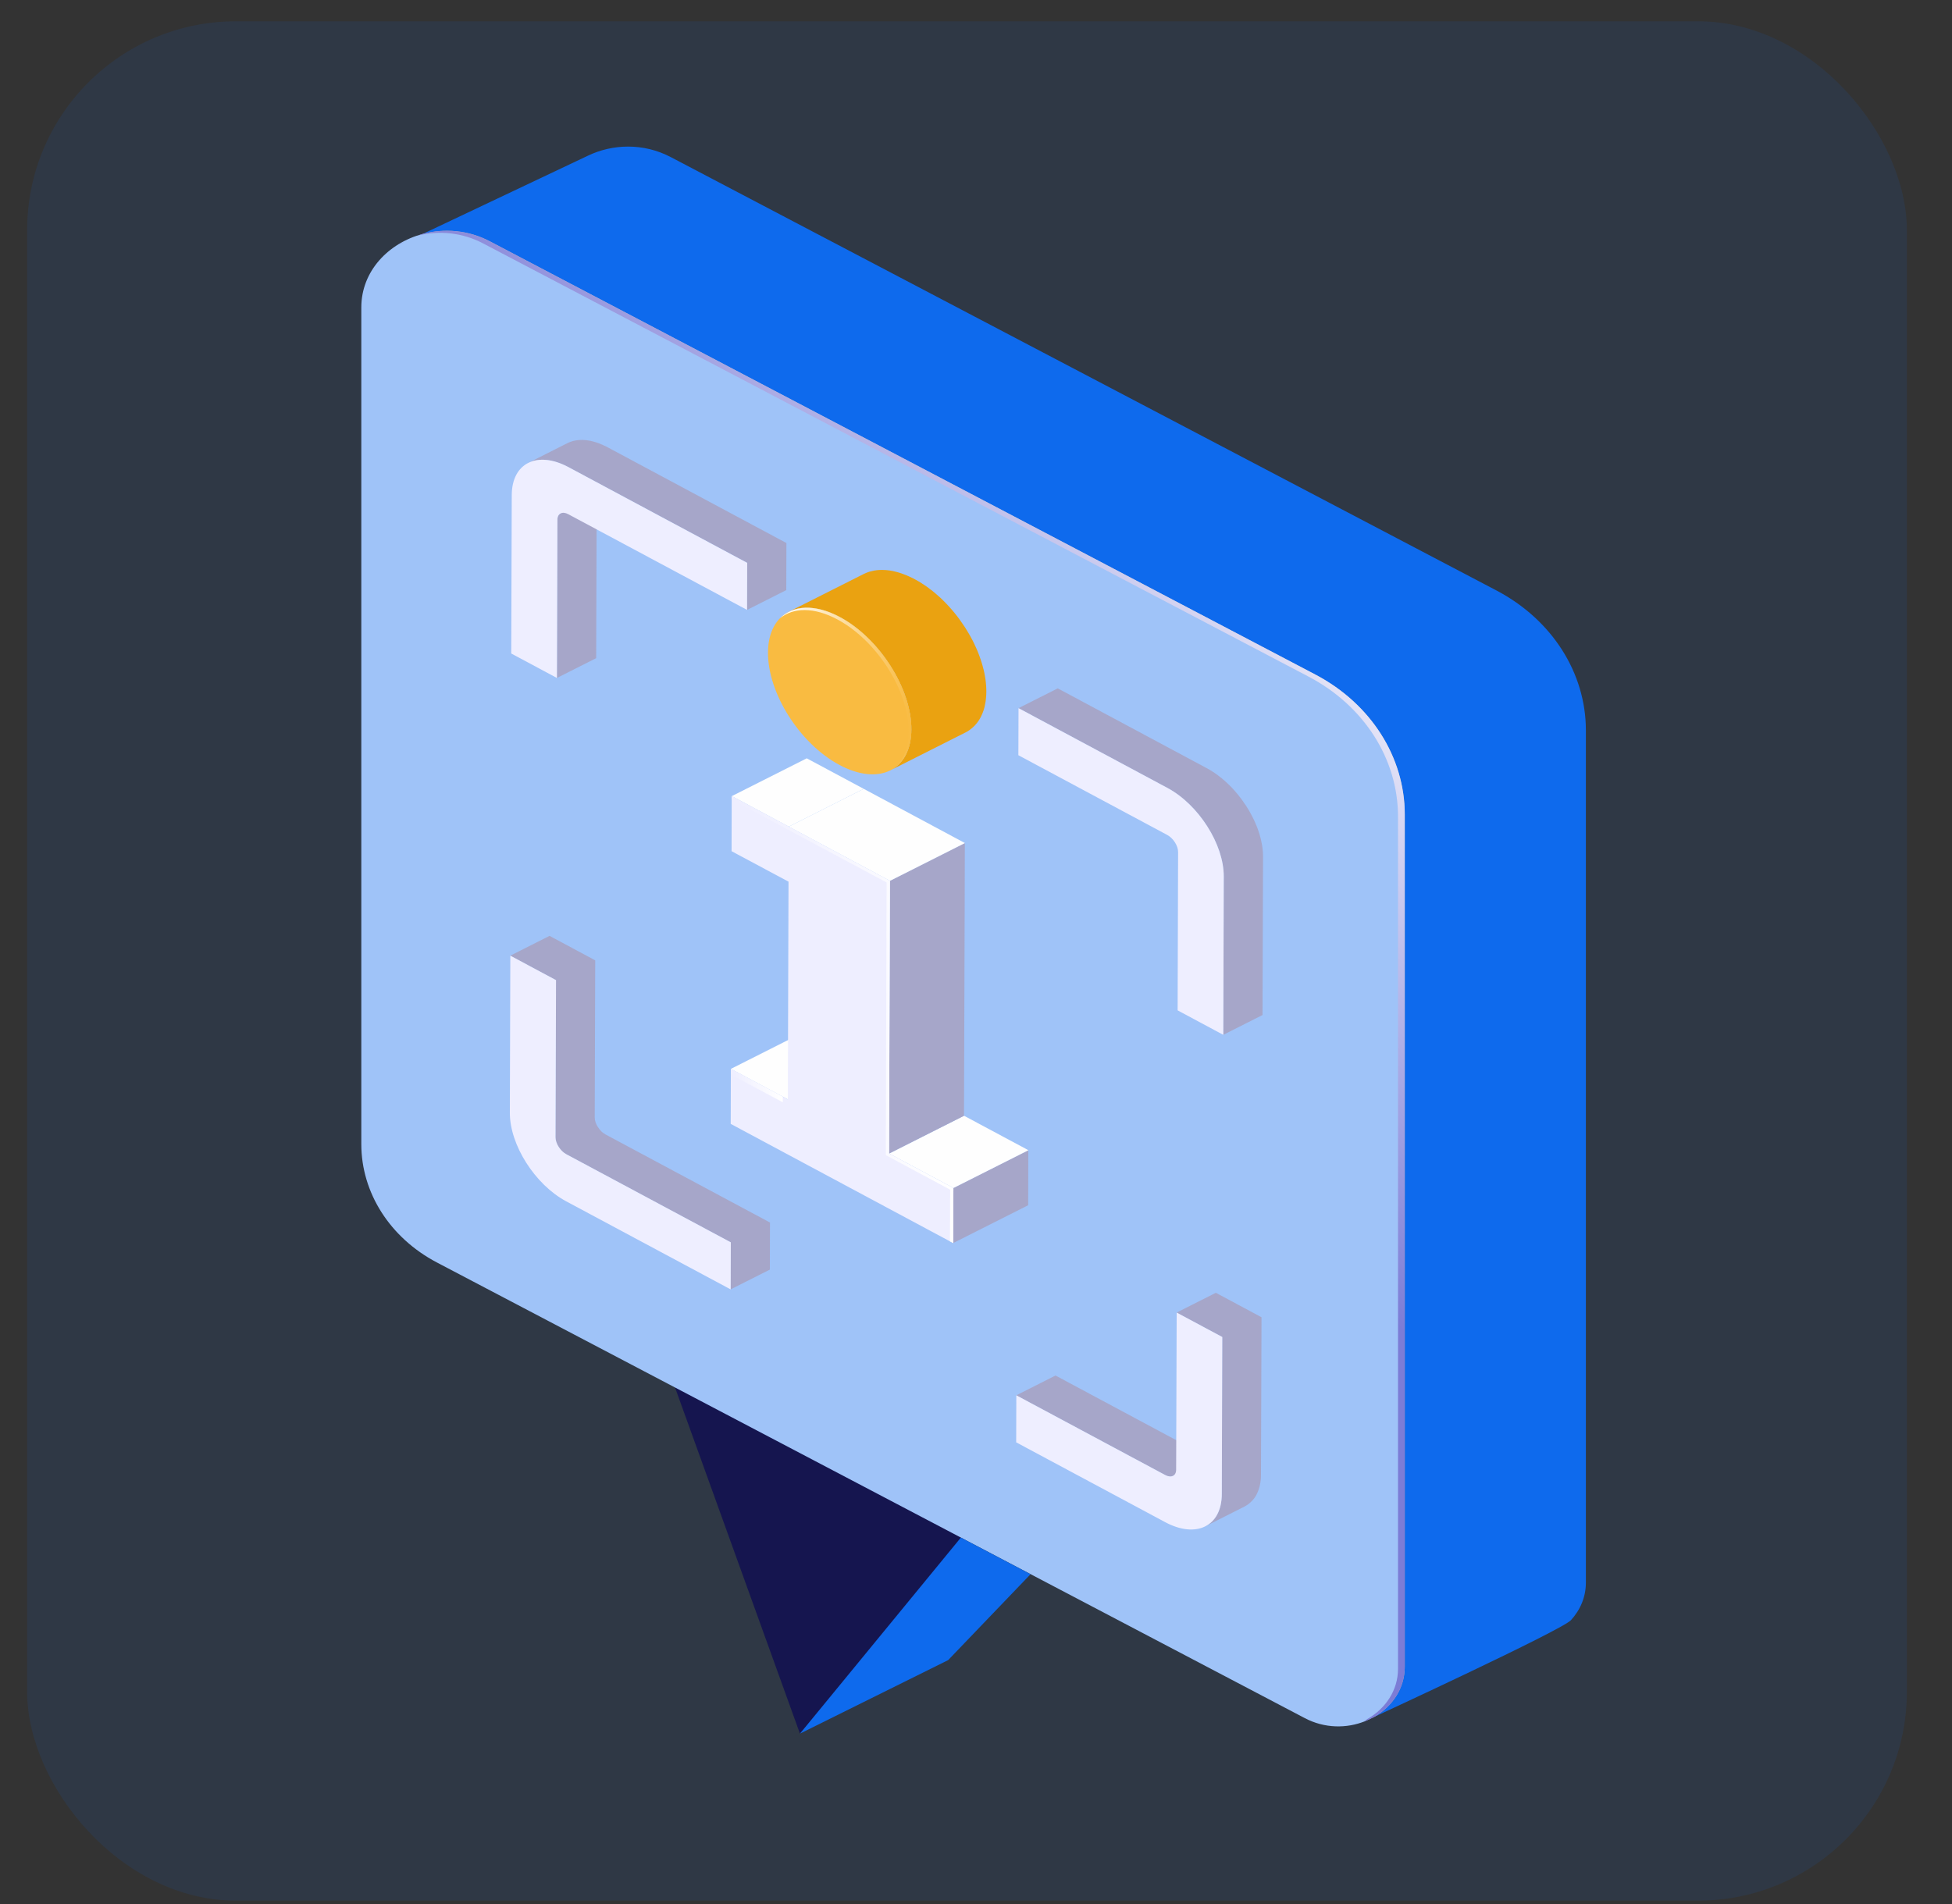 <svg xmlns="http://www.w3.org/2000/svg" width="41" height="40" viewBox="0 0 41 40" fill="none"><rect x="0" y="0" width="41" height="40" fill="#333333" stroke="none"/><rect x="0.57" y="0.447" width="39.482" height="39.482" rx="4.387" fill="#0E6AED" fill-opacity="0.1"></rect><path d="M13.733 27.914L16.802 36.42L21.456 30.961L13.733 27.914Z" fill="#15154F"></path><path d="M33.31 15.343V33.246C33.31 33.555 33.19 33.825 32.996 34.037C32.805 34.247 28.875 36.064 28.875 36.064C29.245 35.844 29.506 35.47 29.506 35.015V17.112C29.506 15.905 28.794 14.788 27.634 14.176L10.292 5.073C9.832 4.83 9.324 4.795 8.876 4.916C8.876 4.916 12.214 3.335 12.342 3.274C12.861 3.023 13.514 2.997 14.094 3.303L31.438 12.408C32.598 13.02 33.31 14.136 33.31 15.343Z" fill="#0E6AED"></path><path d="M29.506 17.112V35.015C29.506 35.47 29.246 35.844 28.875 36.063L28.872 36.065L28.67 36.16C28.284 36.315 27.82 36.313 27.405 36.094L9.174 26.521C8.191 26.003 7.589 25.057 7.589 24.036V6.46C7.589 5.695 8.158 5.107 8.877 4.915C9.324 4.795 9.833 4.829 10.293 5.072L27.635 14.175C28.794 14.787 29.506 15.905 29.506 17.112Z" fill="#9FC3F8"></path><path d="M28.871 36.065C28.806 36.102 28.739 36.134 28.67 36.16L28.871 36.065Z" fill="#7171CC"></path><path d="M8.444 5.103C8.428 5.107 8.412 5.114 8.396 5.119C8.386 5.125 8.376 5.129 8.366 5.134C8.407 5.118 8.449 5.106 8.491 5.092C8.476 5.096 8.46 5.099 8.444 5.103Z" fill="url(#paint0_linear_2128_2871)"></path><path d="M27.635 14.175L10.293 5.072C9.833 4.829 9.324 4.794 8.877 4.915C8.846 4.923 8.818 4.936 8.788 4.946C9.222 4.842 9.708 4.881 10.15 5.115L27.492 14.218C28.652 14.83 29.364 15.947 29.364 17.154V35.058C29.364 35.512 29.104 35.887 28.733 36.106C28.731 36.106 28.729 36.108 28.729 36.108L28.723 36.111C28.697 36.13 28.671 36.151 28.644 36.169C28.653 36.166 28.662 36.163 28.671 36.16L28.872 36.065L28.876 36.063C29.246 35.844 29.506 35.47 29.506 35.015V17.112C29.506 15.905 28.794 14.787 27.635 14.175Z" fill="url(#paint1_linear_2128_2871)"></path><path d="M15.352 22.455L16.926 21.661L18.122 22.302L16.548 23.096L15.352 22.455Z" fill="#FEFEFE"></path><path d="M20.025 24.958L21.599 24.164L21.596 25.32L20.021 26.114L20.025 24.958Z" fill="#A6A6C9"></path><path d="M18.675 24.234L20.249 23.44L21.601 24.164L20.026 24.958L18.675 24.234Z" fill="#FEFEFE"></path><path d="M15.371 16.725L16.945 15.931L18.142 16.572L16.567 17.366L15.371 16.725Z" fill="#FEFEFE"></path><path d="M18.692 18.504L18.688 19.66L18.674 24.234L20.248 23.44L20.263 18.866L20.266 17.71L18.692 18.504Z" fill="#A6A6C9"></path><path d="M16.567 17.366L18.142 16.572L20.267 17.711L18.693 18.505L16.567 17.366Z" fill="#FEFEFE"></path><path d="M18.691 18.505L18.688 19.661L18.673 24.235L20.025 24.959L20.021 26.115L15.348 23.611L15.351 22.455L16.548 23.096L16.562 18.522L15.366 17.882L15.369 16.726L16.566 17.366L18.691 18.505Z" fill="#EEEEFF"></path><path d="M16.441 23.157L16.442 23.039L15.352 22.455L15.352 22.573L16.441 23.157Z" fill="url(#paint2_linear_2128_2871)"></path><path d="M20.025 24.959L20.021 26.114L19.953 26.078L19.957 24.993L18.606 24.268L18.619 19.695L18.622 18.538L16.497 17.401L15.369 16.796V16.726L16.566 17.366L18.692 18.505L18.688 19.661L18.674 24.234L20.025 24.959Z" fill="url(#paint3_linear_2128_2871)"></path><path d="M20.716 14.469C20.715 14.447 20.714 14.426 20.713 14.404C20.712 14.394 20.711 14.384 20.71 14.374C20.71 14.37 20.709 14.365 20.709 14.361C20.708 14.353 20.708 14.346 20.707 14.338C20.704 14.316 20.702 14.294 20.699 14.272C20.695 14.249 20.692 14.226 20.688 14.204C20.688 14.203 20.688 14.202 20.688 14.201C20.687 14.201 20.687 14.2 20.687 14.199C20.683 14.178 20.679 14.156 20.675 14.135C20.67 14.112 20.665 14.088 20.659 14.064C20.657 14.056 20.654 14.048 20.652 14.039C20.651 14.034 20.65 14.029 20.648 14.024C20.646 14.014 20.643 14.004 20.64 13.993C20.634 13.969 20.627 13.945 20.619 13.921C20.614 13.904 20.608 13.886 20.602 13.868C20.601 13.865 20.6 13.862 20.599 13.858C20.598 13.855 20.597 13.852 20.596 13.849C20.588 13.826 20.58 13.802 20.571 13.779C20.563 13.756 20.554 13.733 20.545 13.71C20.543 13.705 20.541 13.701 20.539 13.697C20.538 13.693 20.536 13.69 20.535 13.686C20.529 13.672 20.523 13.657 20.517 13.643C20.507 13.621 20.498 13.599 20.487 13.577C20.48 13.561 20.472 13.545 20.465 13.529C20.464 13.526 20.462 13.524 20.461 13.521C20.459 13.518 20.458 13.515 20.457 13.512C20.446 13.49 20.435 13.468 20.424 13.446C20.411 13.422 20.398 13.398 20.385 13.374C20.383 13.37 20.381 13.366 20.379 13.363C20.376 13.358 20.373 13.354 20.371 13.349C20.36 13.33 20.349 13.311 20.338 13.292C20.324 13.268 20.309 13.245 20.295 13.222C20.288 13.21 20.28 13.198 20.273 13.186C20.27 13.181 20.267 13.176 20.264 13.172C20.251 13.152 20.236 13.132 20.223 13.112C20.203 13.082 20.183 13.053 20.162 13.024C20.159 13.019 20.156 13.014 20.152 13.01C20.122 12.968 20.09 12.927 20.057 12.887L20.057 12.886L20.057 12.886C20.035 12.859 20.013 12.832 19.99 12.806C19.972 12.785 19.953 12.764 19.934 12.743C19.934 12.743 19.933 12.742 19.933 12.742C19.933 12.741 19.932 12.741 19.932 12.741C19.913 12.72 19.893 12.699 19.874 12.679C19.855 12.659 19.835 12.639 19.815 12.619C19.812 12.616 19.809 12.613 19.806 12.61C19.802 12.607 19.799 12.604 19.795 12.6C19.782 12.587 19.768 12.573 19.754 12.56C19.733 12.541 19.712 12.521 19.69 12.503C19.684 12.497 19.677 12.491 19.67 12.486C19.665 12.482 19.66 12.477 19.655 12.473C19.645 12.464 19.634 12.455 19.624 12.446C19.602 12.428 19.58 12.41 19.557 12.393C19.547 12.385 19.538 12.378 19.528 12.371C19.523 12.367 19.518 12.363 19.512 12.359C19.505 12.354 19.498 12.348 19.49 12.342C19.468 12.327 19.446 12.311 19.424 12.296C19.408 12.285 19.392 12.275 19.376 12.265C19.373 12.263 19.37 12.261 19.367 12.259C19.364 12.257 19.361 12.255 19.359 12.253C19.337 12.24 19.316 12.227 19.295 12.214C19.274 12.202 19.252 12.19 19.231 12.178C19.226 12.175 19.221 12.173 19.216 12.17C19.2 12.162 19.184 12.153 19.169 12.145C19.148 12.135 19.127 12.125 19.107 12.116C19.093 12.109 19.08 12.104 19.067 12.098C19.064 12.097 19.061 12.095 19.057 12.094C19.054 12.092 19.05 12.09 19.046 12.089C19.026 12.08 19.006 12.072 18.985 12.065C18.965 12.057 18.945 12.05 18.925 12.043C18.921 12.042 18.918 12.041 18.914 12.04C18.911 12.039 18.908 12.038 18.905 12.037C18.892 12.033 18.878 12.028 18.864 12.024C18.844 12.018 18.823 12.013 18.802 12.008C18.792 12.005 18.782 12.004 18.773 12.001C18.768 12 18.764 11.999 18.759 11.998C18.753 11.997 18.747 11.995 18.741 11.994C18.718 11.99 18.696 11.986 18.674 11.983C18.661 11.982 18.648 11.98 18.635 11.979C18.63 11.979 18.625 11.978 18.621 11.977C18.616 11.977 18.612 11.976 18.608 11.976C18.584 11.974 18.56 11.973 18.537 11.973C18.526 11.973 18.517 11.973 18.506 11.973C18.498 11.974 18.491 11.974 18.483 11.974C18.475 11.974 18.467 11.974 18.459 11.975C18.429 11.977 18.4 11.98 18.372 11.985L18.37 11.985C18.364 11.986 18.358 11.988 18.352 11.989C18.323 11.995 18.294 12.001 18.267 12.009C18.264 12.009 18.262 12.011 18.26 12.011C18.22 12.024 18.181 12.039 18.145 12.057L16.57 12.851C16.607 12.833 16.646 12.818 16.686 12.805C16.715 12.796 16.746 12.789 16.777 12.783C16.784 12.782 16.79 12.78 16.796 12.779C16.832 12.773 16.87 12.77 16.909 12.768C16.916 12.768 16.924 12.768 16.932 12.767C16.969 12.767 17.007 12.768 17.047 12.771C17.051 12.772 17.056 12.773 17.06 12.773C17.101 12.777 17.143 12.784 17.185 12.793C17.19 12.793 17.194 12.794 17.198 12.795C17.241 12.805 17.286 12.816 17.331 12.831C17.334 12.832 17.337 12.833 17.34 12.834C17.387 12.849 17.435 12.867 17.483 12.888C17.486 12.889 17.489 12.89 17.492 12.892C17.541 12.913 17.591 12.937 17.642 12.964C17.693 12.991 17.743 13.021 17.792 13.053C17.795 13.055 17.798 13.056 17.801 13.058C17.848 13.088 17.893 13.12 17.938 13.153C17.943 13.157 17.948 13.161 17.953 13.164C17.996 13.197 18.039 13.231 18.081 13.267C18.086 13.271 18.091 13.275 18.096 13.28C18.138 13.316 18.18 13.354 18.221 13.394C18.224 13.397 18.228 13.4 18.231 13.404C18.274 13.446 18.317 13.49 18.358 13.536C18.359 13.536 18.359 13.537 18.36 13.537C18.402 13.584 18.443 13.631 18.483 13.68L18.483 13.681C18.519 13.725 18.554 13.771 18.588 13.818C18.608 13.847 18.628 13.876 18.648 13.905C18.665 13.93 18.682 13.954 18.698 13.98C18.706 13.991 18.713 14.003 18.72 14.015C18.747 14.057 18.772 14.1 18.797 14.143C18.799 14.148 18.802 14.152 18.804 14.156C18.833 14.209 18.861 14.261 18.887 14.315C18.888 14.317 18.889 14.32 18.89 14.323C18.916 14.375 18.939 14.428 18.96 14.48C18.962 14.484 18.963 14.487 18.965 14.49C18.987 14.544 19.007 14.598 19.025 14.652C19.026 14.656 19.027 14.659 19.028 14.662C19.045 14.714 19.061 14.766 19.074 14.818C19.075 14.823 19.077 14.828 19.078 14.833C19.091 14.886 19.103 14.94 19.113 14.993C19.113 14.994 19.113 14.994 19.113 14.995C19.122 15.049 19.13 15.102 19.134 15.155C19.135 15.159 19.135 15.163 19.136 15.167C19.14 15.22 19.143 15.272 19.142 15.324C19.142 15.375 19.14 15.424 19.135 15.472C19.134 15.476 19.134 15.48 19.133 15.485C19.128 15.528 19.121 15.57 19.113 15.61C19.111 15.616 19.11 15.621 19.109 15.627C19.1 15.665 19.089 15.703 19.077 15.738C19.074 15.745 19.072 15.752 19.069 15.758C19.057 15.791 19.043 15.823 19.027 15.854C19.026 15.857 19.024 15.861 19.023 15.864C19.004 15.899 18.984 15.931 18.962 15.961C18.959 15.966 18.956 15.969 18.953 15.973C18.935 15.997 18.915 16.02 18.894 16.041C18.887 16.049 18.879 16.056 18.871 16.064C18.853 16.081 18.834 16.097 18.815 16.112C18.807 16.118 18.799 16.124 18.79 16.13C18.763 16.15 18.734 16.168 18.703 16.183L20.277 15.389C20.308 15.374 20.337 15.356 20.365 15.336C20.373 15.33 20.381 15.324 20.389 15.318C20.409 15.303 20.427 15.287 20.445 15.27C20.453 15.262 20.461 15.255 20.469 15.247C20.489 15.226 20.509 15.203 20.527 15.179C20.53 15.175 20.533 15.171 20.536 15.168C20.537 15.167 20.538 15.166 20.538 15.165C20.559 15.136 20.578 15.106 20.595 15.073C20.596 15.072 20.596 15.071 20.597 15.07C20.599 15.067 20.6 15.063 20.602 15.06C20.612 15.039 20.622 15.019 20.631 14.997C20.636 14.986 20.64 14.975 20.644 14.964C20.646 14.957 20.649 14.951 20.651 14.944C20.653 14.938 20.656 14.933 20.658 14.927C20.665 14.904 20.672 14.882 20.678 14.858C20.68 14.85 20.681 14.841 20.683 14.833C20.685 14.827 20.686 14.822 20.687 14.817C20.689 14.808 20.691 14.8 20.692 14.792C20.696 14.771 20.7 14.75 20.703 14.728C20.705 14.716 20.706 14.703 20.707 14.691C20.708 14.687 20.708 14.682 20.709 14.678C20.709 14.673 20.71 14.668 20.71 14.663C20.712 14.642 20.714 14.62 20.715 14.599C20.716 14.578 20.716 14.556 20.717 14.534C20.717 14.532 20.717 14.531 20.717 14.53C20.717 14.51 20.717 14.49 20.716 14.469Z" fill="#EAA211"></path><path d="M17.642 12.964C18.473 13.409 19.145 14.466 19.142 15.323C19.14 16.182 18.463 16.515 17.632 16.07C16.8 15.625 16.128 14.569 16.131 13.71C16.134 12.853 16.81 12.518 17.642 12.964Z" fill="#F9BB41"></path><path d="M17.641 12.964C17.115 12.682 16.651 12.714 16.381 12.992C16.657 12.761 17.094 12.748 17.588 13.013C18.419 13.458 19.091 14.515 19.088 15.373C19.087 15.687 18.995 15.931 18.838 16.092C19.027 15.934 19.141 15.673 19.142 15.324C19.145 14.467 18.473 13.41 17.641 12.964Z" fill="url(#paint4_linear_2128_2871)"></path><path d="M26.528 17.949C26.527 17.932 26.526 17.915 26.525 17.897C26.525 17.89 26.524 17.882 26.523 17.874C26.523 17.87 26.523 17.867 26.522 17.864C26.522 17.858 26.521 17.852 26.521 17.846C26.519 17.828 26.517 17.811 26.514 17.793C26.512 17.775 26.509 17.758 26.506 17.74C26.506 17.739 26.506 17.738 26.506 17.738C26.505 17.737 26.505 17.737 26.505 17.736C26.502 17.719 26.499 17.703 26.495 17.686C26.491 17.667 26.487 17.648 26.483 17.63C26.481 17.623 26.479 17.617 26.478 17.61C26.477 17.606 26.476 17.602 26.475 17.598C26.473 17.59 26.471 17.582 26.468 17.574C26.463 17.555 26.458 17.536 26.452 17.517C26.448 17.503 26.443 17.489 26.438 17.475C26.438 17.473 26.437 17.47 26.436 17.468C26.435 17.465 26.434 17.463 26.433 17.46C26.427 17.442 26.421 17.423 26.414 17.405C26.407 17.387 26.4 17.369 26.393 17.35C26.391 17.347 26.39 17.343 26.389 17.34C26.387 17.337 26.386 17.335 26.385 17.332C26.381 17.321 26.376 17.309 26.371 17.298C26.363 17.28 26.356 17.263 26.348 17.246C26.342 17.233 26.336 17.22 26.33 17.208C26.329 17.206 26.328 17.204 26.327 17.202C26.326 17.199 26.325 17.197 26.323 17.195C26.315 17.177 26.306 17.16 26.297 17.142C26.288 17.123 26.277 17.105 26.267 17.086C26.265 17.083 26.264 17.08 26.262 17.077C26.26 17.073 26.258 17.07 26.256 17.066C26.247 17.051 26.239 17.036 26.23 17.021C26.219 17.003 26.208 16.984 26.196 16.966C26.19 16.956 26.185 16.947 26.179 16.938C26.176 16.934 26.174 16.93 26.172 16.927C26.162 16.91 26.15 16.895 26.139 16.88C26.123 16.856 26.108 16.833 26.091 16.81C26.089 16.806 26.087 16.803 26.084 16.799C26.06 16.767 26.035 16.735 26.01 16.704C26.009 16.703 26.009 16.702 26.008 16.701C25.991 16.68 25.974 16.659 25.956 16.639C25.941 16.622 25.927 16.605 25.912 16.589C25.911 16.588 25.911 16.588 25.911 16.588C25.91 16.587 25.91 16.587 25.91 16.587C25.895 16.57 25.88 16.554 25.864 16.538C25.849 16.522 25.834 16.507 25.818 16.491C25.815 16.489 25.813 16.486 25.81 16.484C25.808 16.481 25.805 16.479 25.802 16.476C25.791 16.466 25.78 16.455 25.769 16.445C25.753 16.429 25.736 16.414 25.719 16.399C25.714 16.395 25.709 16.391 25.703 16.386C25.7 16.383 25.696 16.38 25.692 16.376C25.684 16.369 25.675 16.362 25.667 16.355C25.65 16.34 25.632 16.326 25.614 16.313C25.607 16.307 25.599 16.301 25.591 16.295C25.587 16.292 25.583 16.289 25.579 16.286C25.573 16.282 25.567 16.277 25.561 16.273C25.544 16.261 25.527 16.248 25.509 16.236C25.497 16.228 25.484 16.22 25.471 16.212C25.469 16.21 25.467 16.209 25.464 16.207C25.462 16.206 25.46 16.204 25.458 16.203C25.441 16.192 25.424 16.182 25.407 16.172C25.391 16.162 25.374 16.152 25.357 16.143C25.353 16.141 25.349 16.139 25.345 16.137L22.217 14.461L21.393 14.877L24.521 16.553C24.561 16.575 24.601 16.598 24.64 16.623C24.642 16.624 24.644 16.626 24.646 16.627C24.683 16.651 24.719 16.676 24.754 16.702C24.758 16.705 24.762 16.708 24.766 16.711C24.8 16.737 24.834 16.764 24.867 16.792C24.871 16.795 24.875 16.799 24.879 16.802C24.912 16.831 24.945 16.861 24.977 16.892C24.98 16.895 24.983 16.897 24.985 16.9C25.02 16.933 25.053 16.968 25.086 17.004C25.086 17.004 25.087 17.004 25.087 17.005C25.12 17.041 25.153 17.079 25.184 17.118C25.184 17.118 25.184 17.118 25.184 17.119C25.213 17.154 25.24 17.19 25.267 17.226C25.283 17.249 25.298 17.272 25.314 17.295C25.327 17.314 25.341 17.334 25.354 17.354C25.36 17.363 25.366 17.372 25.371 17.382C25.392 17.415 25.412 17.448 25.431 17.482C25.433 17.485 25.435 17.489 25.438 17.493C25.46 17.534 25.482 17.576 25.502 17.617C25.503 17.62 25.504 17.622 25.505 17.624C25.525 17.665 25.543 17.707 25.56 17.748C25.562 17.751 25.563 17.753 25.564 17.756C25.581 17.799 25.597 17.841 25.611 17.884C25.612 17.886 25.613 17.889 25.614 17.892C25.627 17.933 25.639 17.974 25.65 18.014C25.651 18.018 25.652 18.022 25.653 18.026C25.664 18.068 25.673 18.11 25.68 18.152C25.68 18.152 25.681 18.153 25.681 18.154C25.688 18.196 25.694 18.238 25.698 18.28C25.698 18.283 25.698 18.286 25.698 18.29C25.702 18.331 25.704 18.372 25.704 18.413L25.694 21.74L26.518 21.324L26.529 17.997C26.529 17.981 26.529 17.965 26.528 17.949Z" fill="#A6A6C9"></path><path d="M11.775 10.786C11.761 10.793 11.749 10.804 11.739 10.816C11.738 10.818 11.736 10.819 11.735 10.82C11.732 10.825 11.729 10.829 11.726 10.834C11.726 10.834 11.726 10.835 11.726 10.835C11.726 10.835 11.726 10.835 11.726 10.835C11.724 10.838 11.722 10.842 11.721 10.846C11.719 10.849 11.718 10.853 11.717 10.856C11.716 10.86 11.715 10.863 11.714 10.867C11.713 10.868 11.713 10.87 11.713 10.871C11.713 10.871 11.713 10.872 11.713 10.872C11.712 10.874 11.712 10.875 11.711 10.877C11.711 10.88 11.71 10.883 11.71 10.886C11.709 10.89 11.709 10.893 11.709 10.896C11.708 10.899 11.708 10.903 11.708 10.906C11.708 10.909 11.708 10.912 11.708 10.916C11.708 10.916 11.708 10.916 11.708 10.916L11.697 14.243L12.522 13.827L12.533 10.5C12.533 10.485 12.534 10.47 12.537 10.456C12.537 10.456 12.537 10.456 12.537 10.455C12.54 10.442 12.545 10.43 12.55 10.419C12.55 10.419 12.551 10.419 12.551 10.419C12.554 10.412 12.559 10.406 12.564 10.4C12.574 10.388 12.585 10.377 12.599 10.37H12.599L11.775 10.786Z" fill="#A6A6C9"></path><path d="M12.727 9.378C12.711 9.37 12.695 9.362 12.678 9.355C12.668 9.35 12.658 9.346 12.647 9.341C12.645 9.34 12.642 9.339 12.639 9.338C12.636 9.336 12.633 9.335 12.63 9.334C12.614 9.327 12.599 9.321 12.583 9.315C12.567 9.309 12.551 9.303 12.535 9.298C12.532 9.297 12.53 9.296 12.527 9.295C12.524 9.294 12.522 9.294 12.519 9.293C12.509 9.289 12.498 9.286 12.488 9.283C12.471 9.278 12.455 9.274 12.438 9.27C12.431 9.268 12.423 9.266 12.415 9.265C12.412 9.264 12.408 9.263 12.405 9.262C12.4 9.261 12.395 9.26 12.39 9.259C12.372 9.256 12.355 9.253 12.338 9.251C12.327 9.249 12.317 9.248 12.306 9.247C12.303 9.247 12.299 9.246 12.295 9.246C12.292 9.246 12.288 9.245 12.285 9.245C12.266 9.243 12.247 9.242 12.229 9.242C12.221 9.242 12.213 9.243 12.205 9.243C12.199 9.243 12.193 9.243 12.186 9.243C12.18 9.244 12.174 9.243 12.167 9.244C12.144 9.245 12.121 9.248 12.099 9.252L12.097 9.252C12.092 9.253 12.088 9.254 12.083 9.255C12.06 9.259 12.037 9.264 12.016 9.271C12.014 9.271 12.012 9.272 12.011 9.273C11.979 9.282 11.948 9.294 11.919 9.309L11.095 9.725C11.124 9.71 11.154 9.699 11.186 9.689C11.209 9.681 11.234 9.676 11.258 9.671C11.263 9.67 11.268 9.669 11.273 9.668C11.301 9.663 11.331 9.66 11.362 9.659C11.368 9.659 11.374 9.659 11.38 9.659C11.41 9.658 11.44 9.659 11.47 9.662C11.474 9.662 11.478 9.663 11.482 9.663C11.514 9.666 11.546 9.671 11.58 9.678C11.583 9.679 11.587 9.68 11.59 9.681C11.624 9.688 11.659 9.697 11.695 9.709C11.697 9.709 11.7 9.71 11.702 9.711C11.739 9.723 11.777 9.737 11.815 9.753C11.817 9.754 11.82 9.756 11.822 9.757C11.861 9.774 11.9 9.792 11.94 9.814L15.694 11.824L15.691 12.813L16.515 12.397L16.518 11.408L12.765 9.398C12.752 9.391 12.74 9.385 12.727 9.378Z" fill="#A6A6C9"></path><path d="M12.674 23.804C12.674 23.804 12.673 23.804 12.673 23.803C12.658 23.793 12.644 23.78 12.631 23.768C12.631 23.767 12.63 23.767 12.63 23.767C12.617 23.754 12.604 23.739 12.592 23.725L12.592 23.724C12.58 23.71 12.569 23.695 12.559 23.679C12.558 23.678 12.558 23.677 12.557 23.676C12.547 23.661 12.538 23.645 12.53 23.628C12.53 23.628 12.53 23.628 12.53 23.628C12.522 23.611 12.515 23.594 12.509 23.577C12.509 23.577 12.509 23.576 12.509 23.576C12.503 23.559 12.499 23.542 12.496 23.525C12.493 23.508 12.492 23.492 12.492 23.475L12.502 20.175L11.543 19.661L10.718 20.077L11.677 20.591L11.667 23.891C11.667 23.894 11.667 23.897 11.667 23.901C11.667 23.904 11.667 23.907 11.668 23.91C11.668 23.914 11.668 23.917 11.668 23.92C11.669 23.924 11.669 23.927 11.67 23.93C11.67 23.934 11.671 23.937 11.671 23.941V23.941C11.671 23.941 11.671 23.941 11.671 23.941C11.672 23.945 11.673 23.948 11.673 23.951C11.674 23.954 11.675 23.958 11.676 23.962C11.677 23.965 11.678 23.969 11.679 23.973C11.68 23.976 11.681 23.98 11.682 23.983C11.683 23.986 11.684 23.989 11.685 23.992C11.685 23.992 11.685 23.992 11.685 23.993C11.685 23.993 11.685 23.994 11.685 23.994C11.687 23.998 11.688 24.001 11.689 24.005C11.691 24.008 11.692 24.012 11.693 24.015C11.694 24.019 11.696 24.022 11.697 24.026C11.699 24.029 11.7 24.032 11.702 24.036C11.703 24.038 11.704 24.041 11.706 24.043L11.706 24.044C11.706 24.044 11.706 24.045 11.706 24.046C11.708 24.049 11.71 24.052 11.711 24.055C11.713 24.059 11.715 24.063 11.717 24.066C11.72 24.071 11.722 24.075 11.724 24.079C11.727 24.083 11.73 24.088 11.732 24.092C11.733 24.093 11.733 24.094 11.734 24.094C11.734 24.095 11.735 24.096 11.736 24.097C11.741 24.105 11.747 24.114 11.753 24.122C11.757 24.128 11.762 24.134 11.767 24.14L11.767 24.14L11.767 24.141C11.77 24.145 11.774 24.149 11.777 24.153C11.78 24.156 11.783 24.16 11.786 24.163C11.789 24.166 11.792 24.169 11.795 24.172C11.798 24.175 11.801 24.178 11.804 24.181C11.804 24.182 11.805 24.182 11.805 24.183C11.806 24.183 11.806 24.183 11.806 24.183C11.808 24.186 11.811 24.188 11.813 24.19C11.816 24.193 11.82 24.196 11.823 24.199C11.826 24.202 11.829 24.204 11.833 24.207C11.836 24.21 11.839 24.213 11.843 24.215C11.845 24.217 11.846 24.218 11.848 24.219C11.848 24.219 11.849 24.22 11.849 24.22C11.85 24.221 11.852 24.222 11.853 24.223C11.856 24.225 11.86 24.228 11.863 24.23C11.866 24.232 11.87 24.234 11.873 24.236C11.876 24.238 11.88 24.24 11.883 24.242C11.886 24.244 11.889 24.246 11.892 24.248C11.893 24.248 11.894 24.249 11.895 24.249L15.348 26.099L15.345 27.088L16.17 26.672L16.173 25.683L12.719 23.833C12.704 23.825 12.688 23.815 12.674 23.804Z" fill="#A6A6C9"></path><path d="M25.427 30.6L25.427 30.601C25.415 30.603 25.402 30.603 25.389 30.602C25.389 30.602 25.388 30.602 25.388 30.602C25.374 30.6 25.36 30.597 25.345 30.593L25.345 30.592C25.33 30.588 25.314 30.581 25.299 30.573L22.17 28.897L21.346 29.313L24.474 30.988C24.476 30.99 24.479 30.991 24.481 30.992C24.484 30.994 24.487 30.995 24.491 30.997C24.494 30.998 24.497 30.999 24.5 31.001C24.503 31.002 24.506 31.003 24.509 31.004C24.512 31.006 24.515 31.006 24.518 31.008C24.519 31.008 24.519 31.008 24.52 31.008C24.52 31.008 24.521 31.008 24.521 31.008C24.523 31.009 24.525 31.01 24.527 31.01C24.53 31.011 24.534 31.012 24.537 31.013C24.54 31.014 24.543 31.014 24.546 31.015C24.55 31.015 24.553 31.016 24.556 31.017C24.558 31.017 24.561 31.017 24.563 31.017L24.564 31.017C24.565 31.017 24.566 31.018 24.566 31.018C24.57 31.018 24.574 31.018 24.577 31.018C24.581 31.018 24.585 31.018 24.589 31.018C24.593 31.018 24.598 31.017 24.602 31.016L24.603 31.016C24.603 31.016 24.603 31.016 24.603 31.016C24.608 31.015 24.613 31.014 24.618 31.013C24.625 31.011 24.631 31.008 24.637 31.005L25.461 30.589C25.451 30.595 25.44 30.598 25.427 30.6Z" fill="#A6A6C9"></path><path d="M24.714 27.575L25.672 28.088L25.662 31.389C25.662 31.429 25.66 31.468 25.656 31.505C25.655 31.509 25.655 31.512 25.655 31.516C25.651 31.55 25.645 31.583 25.639 31.614C25.638 31.619 25.637 31.623 25.636 31.627C25.629 31.658 25.62 31.687 25.61 31.715C25.608 31.721 25.606 31.726 25.604 31.731C25.595 31.757 25.584 31.782 25.571 31.806C25.57 31.809 25.569 31.812 25.567 31.814C25.553 31.841 25.537 31.867 25.52 31.89C25.496 31.924 25.468 31.953 25.438 31.98C25.431 31.987 25.423 31.993 25.416 31.999C25.385 32.024 25.352 32.048 25.316 32.066H25.316L25.316 32.066L26.14 31.65C26.177 31.632 26.209 31.609 26.241 31.583C26.248 31.577 26.255 31.571 26.263 31.564C26.293 31.537 26.32 31.508 26.345 31.475C26.345 31.474 26.346 31.474 26.346 31.473C26.362 31.451 26.377 31.427 26.391 31.401C26.391 31.4 26.392 31.399 26.392 31.398C26.393 31.396 26.394 31.393 26.396 31.39C26.404 31.374 26.412 31.358 26.419 31.341C26.423 31.333 26.425 31.324 26.429 31.315C26.431 31.31 26.433 31.305 26.435 31.299C26.436 31.295 26.438 31.29 26.44 31.285C26.446 31.268 26.451 31.25 26.456 31.231C26.457 31.225 26.459 31.218 26.46 31.211C26.461 31.207 26.462 31.203 26.463 31.199C26.464 31.192 26.466 31.186 26.467 31.18C26.471 31.163 26.473 31.146 26.476 31.129C26.477 31.119 26.478 31.109 26.479 31.1C26.479 31.096 26.48 31.093 26.48 31.09C26.481 31.086 26.481 31.082 26.482 31.078C26.483 31.061 26.484 31.044 26.485 31.027C26.486 31.011 26.486 30.993 26.486 30.976C26.486 30.975 26.486 30.974 26.486 30.973L26.497 27.673L25.538 27.159L24.714 27.575Z" fill="#A6A6C9"></path><path d="M24.521 16.553C25.176 16.904 25.706 17.737 25.704 18.413L25.694 21.74L24.735 21.226L24.745 17.9C24.746 17.77 24.644 17.609 24.517 17.541L21.39 15.866L21.393 14.877L24.521 16.553Z" fill="#EEEEFF"></path><path d="M15.694 11.825L15.691 12.813L11.937 10.803C11.812 10.735 11.709 10.786 11.708 10.916L11.698 14.243L10.738 13.729L10.749 10.402C10.751 9.726 11.285 9.463 11.941 9.814L15.694 11.825Z" fill="#EEEEFF"></path><path d="M11.679 20.591L11.668 23.892C11.668 24.021 11.77 24.182 11.896 24.249L15.35 26.099L15.347 27.088L11.893 25.238C11.238 24.887 10.707 24.053 10.709 23.378L10.719 20.077L11.679 20.591Z" fill="#EEEEFF"></path><path d="M25.673 28.088L25.663 31.388C25.66 32.064 25.127 32.328 24.472 31.977L21.344 30.301L21.347 29.313L24.475 30.988C24.601 31.056 24.704 31.005 24.704 30.875L24.715 27.575L25.673 28.088Z" fill="#EEEEFF"></path><path d="M16.803 36.42L19.915 34.876L21.646 33.071L20.182 32.302L16.803 36.42Z" fill="#0E6AED"></path><defs><linearGradient id="paint0_linear_2128_2871" x1="16.304" y1="-0.825" x2="8.597" y2="6.386" gradientUnits="userSpaceOnUse"><stop stop-color="white"></stop><stop offset="1" stop-color="#7C7CD6"></stop></linearGradient><linearGradient id="paint1_linear_2128_2871" x1="29.457" y1="12.498" x2="21.749" y2="19.711" gradientUnits="userSpaceOnUse"><stop stop-color="white"></stop><stop offset="1" stop-color="#7C7CD6"></stop></linearGradient><linearGradient id="paint2_linear_2128_2871" x1="15.352" y1="22.806" x2="16.442" y2="22.806" gradientUnits="userSpaceOnUse"><stop stop-color="#EEEEFF"></stop><stop offset="1" stop-color="white"></stop></linearGradient><linearGradient id="paint3_linear_2128_2871" x1="15.369" y1="21.42" x2="20.025" y2="21.42" gradientUnits="userSpaceOnUse"><stop stop-color="#EEEEFF"></stop><stop offset="1" stop-color="white"></stop></linearGradient><linearGradient id="paint4_linear_2128_2871" x1="16.381" y1="14.43" x2="19.142" y2="14.43" gradientUnits="userSpaceOnUse"><stop stop-color="white"></stop><stop offset="1" stop-color="#F9BB41"></stop></linearGradient></defs></svg>
